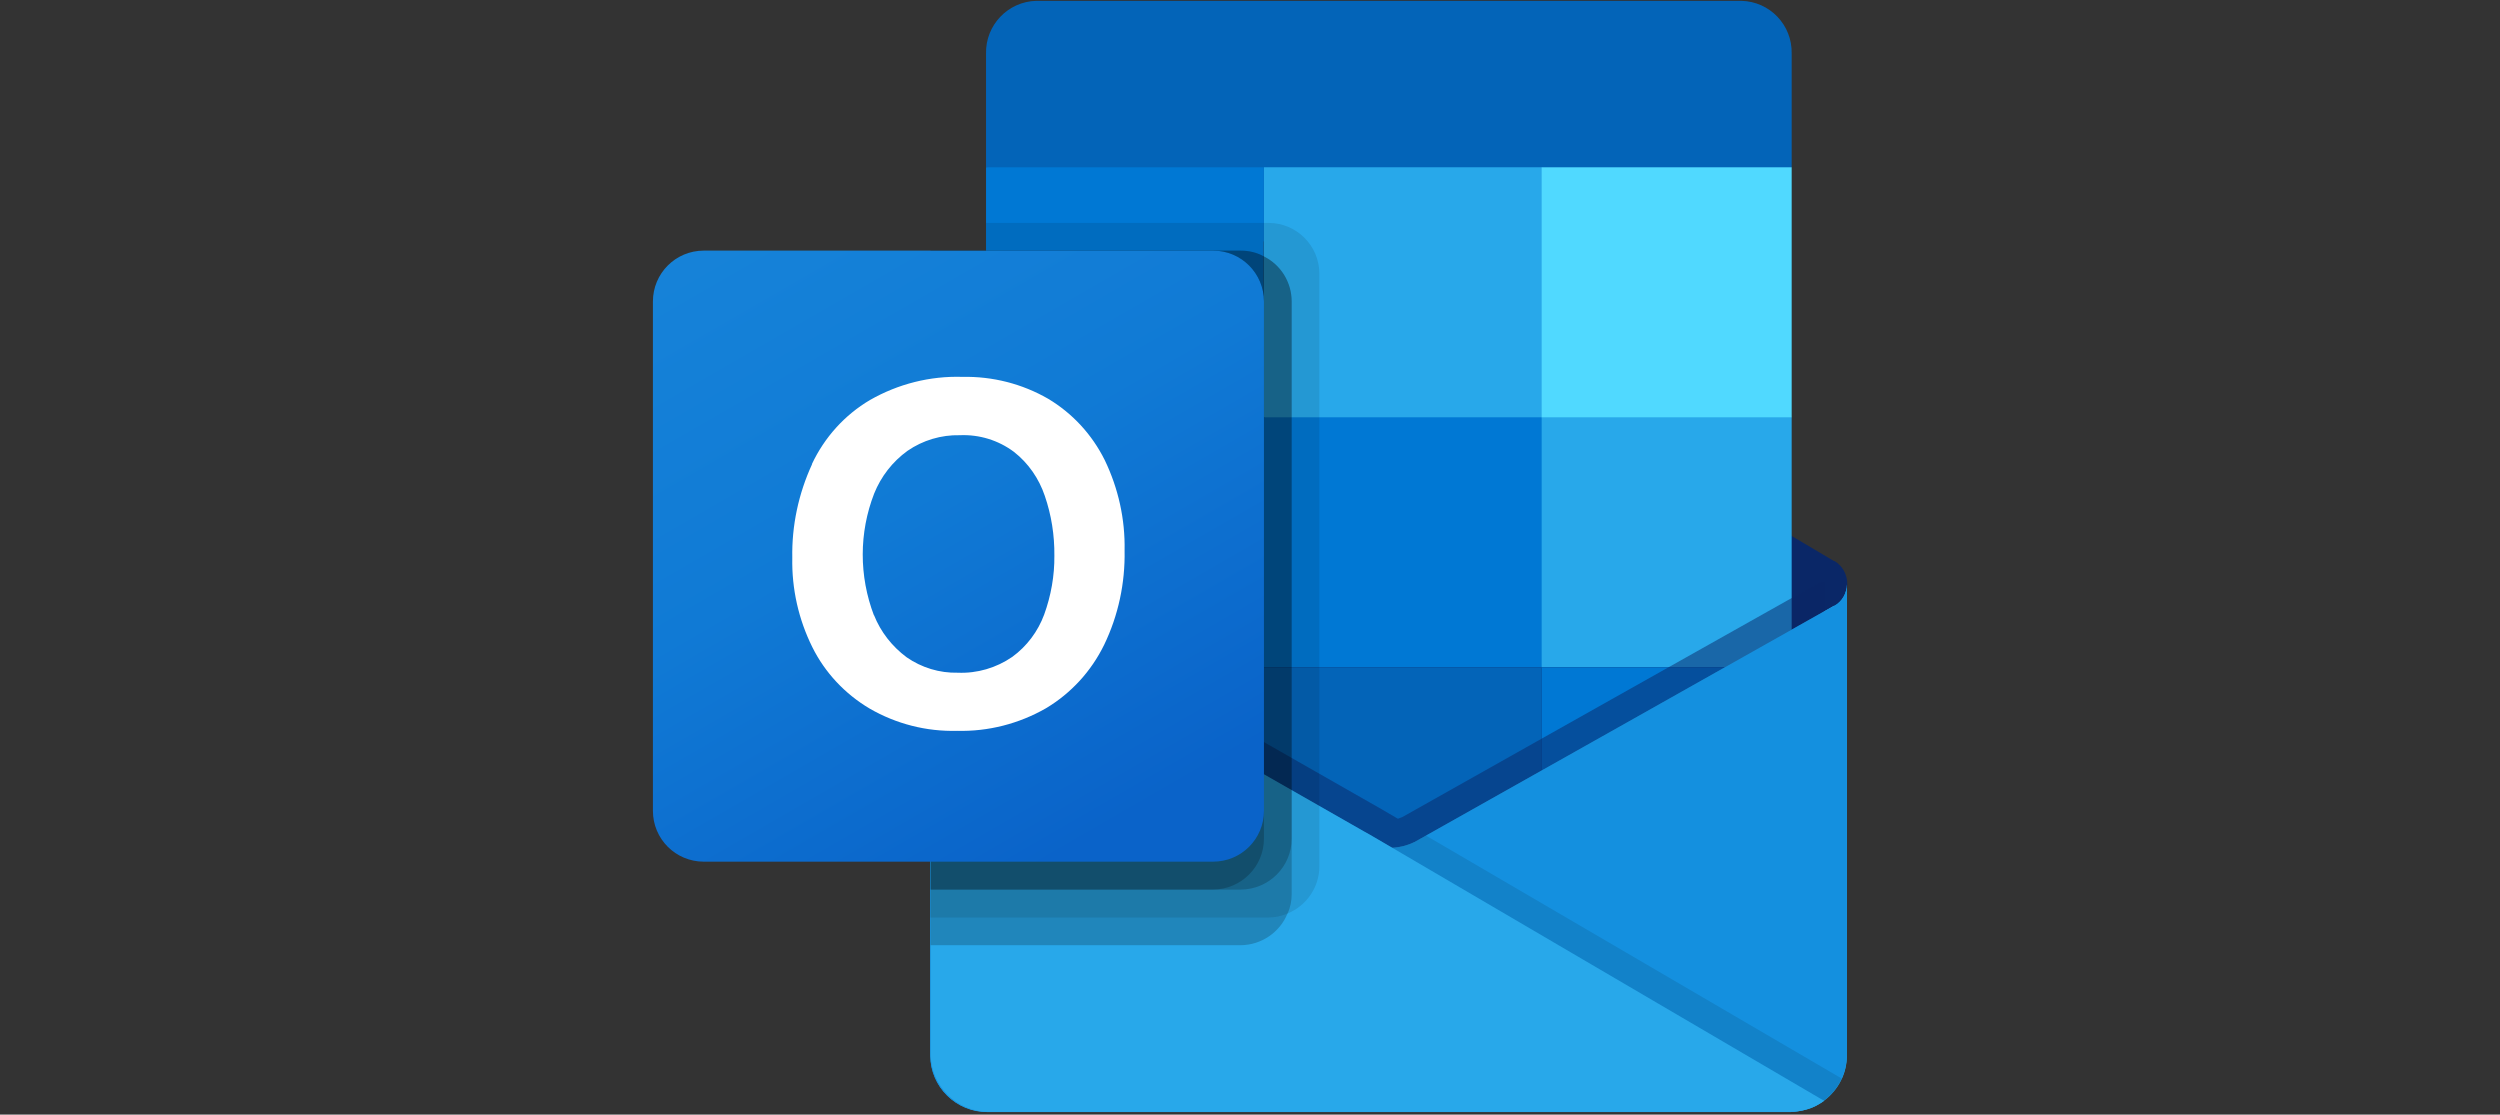 <?xml version="1.0" encoding="UTF-8"?>
<svg id="Ebene_1" xmlns="http://www.w3.org/2000/svg" xmlns:xlink="http://www.w3.org/1999/xlink" version="1.1" viewBox="0 0 1200 535">
  <rect x="0" y="0" width="1200" height="535" fill="#333333" stroke="none"/>
  <!-- Generator: Adobe Illustrator 29.6.1, SVG Export Plug-In . SVG Version: 2.1.1 Build 9)  -->
  <defs>
    <style>
      .st0 {
        opacity: .1;
      }

      .st0, .st1, .st2, .st3 {
        isolation: isolate;
      }

      .st1 {
        opacity: 0;
      }

      .st2 {
        opacity: .2;
      }

      .st4 {
        fill: url(#Unbenannter_Verlauf);
      }

      .st5 {
        fill: url(#Unbenannter_Verlauf_2);
      }

      .st6 {
        fill: #0078d4;
      }

      .st7 {
        fill: #28a8ea;
      }

      .st8 {
        fill: #fff;
      }

      .st9 {
        fill: #0364b8;
      }

      .st3 {
        opacity: .5;
      }

      .st3, .st10 {
        fill: #0a2767;
      }

      .st11 {
        fill: #50d9ff;
      }

      .st12 {
        fill: #14447d;
      }

      .st13 {
        fill: #1490df;
      }
    </style>
    <linearGradient id="Unbenannter_Verlauf" data-name="Unbenannter Verlauf" x1="2793.2" y1="1800.9" x2="2793.2" y2="2609.9" gradientTransform="translate(-207.9 -283.5) scale(.3)" gradientUnits="userSpaceOnUse">
      <stop offset="0" stop-color="#35b8f1"/>
      <stop offset="1" stop-color="#28a8ea"/>
    </linearGradient>
    <linearGradient id="Unbenannter_Verlauf_2" data-name="Unbenannter Verlauf 2" x1="1827.5" y1="1228.9" x2="2438.8" y2="2287.7" gradientTransform="translate(-207.9 -283.5) scale(.3)" gradientUnits="userSpaceOnUse">
      <stop offset="0" stop-color="#1784d9"/>
      <stop offset=".5" stop-color="#107ad5"/>
      <stop offset="1" stop-color="#0a63c9"/>
    </linearGradient>
  </defs>
  <path class="st10" d="M886.7,280.3c0-4.5-2.3-8.7-6.1-11h-.3c0-.1-198.7-117.7-198.7-117.7-.9-.6-1.7-1.1-2.7-1.6-7.7-4-16.8-4-24.5,0-.9.5-1.8,1-2.7,1.6l-198.7,117.6h-.2c-6.1,3.9-7.9,11.9-4.2,18,1.1,1.8,2.6,3.3,4.5,4.3l198.7,117.6c.9.6,1.8,1.1,2.7,1.6,7.7,4,16.8,4,24.5,0,.9-.5,1.8-1,2.7-1.6l198.7-117.6c4-2.3,6.4-6.6,6.3-11.2h0Z"/>
  <path class="st9" d="M476.3,201.8h130.4v119.5h-130.4v-119.5ZM860,80.3V25.7c.3-13.7-10.5-25-24.2-25.3h-338.3c-13.7.3-24.5,11.7-24.2,25.3v54.7l200,53.3,186.7-53.3Z"/>
  <path class="st6" d="M473.3,80.3h133.3v120h-133.3v-120Z"/>
  <path class="st7" d="M740,80.3h-133.3v120l133.3,120h120v-120l-120-120Z"/>
  <path class="st6" d="M606.7,200.3h133.3v120h-133.3v-120Z"/>
  <path class="st9" d="M606.7,320.3h133.3v120h-133.3v-120Z"/>
  <path class="st12" d="M476.3,321.3h130.4v108.6h-130.4v-108.6Z"/>
  <path class="st6" d="M740,320.3h120v120h-120v-120Z"/>
  <path class="st4" d="M880.6,290.8h-.3c0,.1-198.7,111.9-198.7,111.9-.9.5-1.7,1-2.7,1.5-3.4,1.6-7,2.5-10.8,2.7l-10.9-6.3c-.9-.5-1.8-1-2.7-1.5l-201.3-114.9h0l-6.6-3.7v226.2c.1,15.1,12.4,27.2,27.5,27.1h385.4c.2,0,.4-.1.7-.1,3.2-.2,6.3-.9,9.3-1.9,1.3-.5,2.6-1.2,3.7-1.9.9-.5,2.4-1.6,2.4-1.6,6.8-5.1,10.9-13,10.9-21.5v-226.2c0,4.3-2.3,8.3-6.1,10.4Z"/>
  <path class="st3" d="M876,279.4v13.9l-207.7,143-215.1-152.2c0,0,0-.1-.1-.1h0l-19.7-11.9v-10h8.1c0-.1,17.2,9.7,17.2,9.7h.4c0,.1,1.5,1.1,1.5,1.1,0,0,202.1,115.3,202.7,115.6l7.7,4.5c.7-.3,1.3-.5,2.1-.8.4-.3,200.7-112.9,200.7-112.9h2.3Z"/>
  <path class="st13" d="M880.6,290.8h-.3c0,.1-198.7,111.9-198.7,111.9-.9.5-1.7,1-2.7,1.5-7.7,3.8-16.7,3.8-24.5,0-.9-.5-1.8-1-2.7-1.5l-198.7-111.7h-.2c-3.8-2.2-6.2-6.2-6.3-10.6v226.2c0,15.1,12.4,27.2,27.5,27.1h385c15.1,0,27.4-12.1,27.5-27.1,0,0,0,0,0,0v-226.2c0,4.3-2.3,8.3-6.1,10.4h0Z"/>
  <path class="st0" d="M684.5,401l-3,1.7c-.9.5-1.8,1.1-2.7,1.5-3.3,1.6-6.8,2.6-10.5,2.8l75.6,89.4,131.9,31.8c3.6-2.7,6.5-6.3,8.4-10.4l-199.7-116.7Z"/>
  <path class="st1" d="M698,393.4l-16.4,9.2c-.9.5-1.8,1.1-2.7,1.5-3.3,1.6-6.8,2.6-10.5,2.8l35.4,97.6,172.1,23.5c6.8-5.1,10.8-13.1,10.8-21.5v-2.9l-188.7-110.2Z"/>
  <path class="st7" d="M474.5,533.7h384.6c5.9,0,11.7-1.8,16.5-5.3l-218.3-127.9c-.9-.5-1.8-1-2.7-1.5l-201.3-114.9h0l-6.6-3.7v225.4c0,15.4,12.5,27.9,27.9,27.9t0,0Z"/>
  <path class="st0" d="M633.3,131.4v284.4c0,10-6.1,18.9-15.3,22.7-2.9,1.2-5.9,1.9-9.1,1.9h-162.3V120.3h26.7v-13.3h135.6c13.5,0,24.4,11,24.4,24.4Z"/>
  <path class="st2" d="M620,144.8v284.4c0,3.2-.6,6.4-2,9.3-3.7,9.1-12.6,15.1-22.4,15.2h-148.9V120.3h148.9c3.9,0,7.7.9,11.1,2.8,8.2,4.1,13.3,12.5,13.3,21.6Z"/>
  <path class="st2" d="M620,144.8v257.7c0,13.5-10.9,24.4-24.4,24.5h-148.9V120.3h148.9c3.9,0,7.7.9,11.1,2.8,8.2,4.1,13.3,12.5,13.3,21.6Z"/>
  <path class="st2" d="M606.7,144.8v257.7c0,13.5-10.9,24.4-24.4,24.5h-135.6V120.3h135.6c13.5,0,24.4,10.9,24.4,24.4,0,0,0,0,0,0Z"/>
  <path class="st5" d="M337.8,120.3h244.5c13.5,0,24.4,10.9,24.4,24.4v244.5c0,13.5-10.9,24.4-24.4,24.4h-244.5c-13.5,0-24.4-10.9-24.4-24.4v-244.5c0-13.5,10.9-24.4,24.4-24.4Z"/>
  <path class="st8" d="M389.7,222.8c6-12.8,15.7-23.6,27.9-30.8,13.5-7.7,28.8-11.6,44.4-11.1,14.4-.3,28.6,3.3,41.1,10.5,11.7,7,21.1,17.2,27.2,29.5,6.5,13.5,9.8,28.3,9.5,43.3.3,15.7-3,31.2-9.8,45.3-6.2,12.7-15.9,23.3-28,30.5-12.9,7.4-27.7,11.2-42.6,10.8-14.7.4-29.2-3.3-42-10.7-11.8-7-21.4-17.2-27.5-29.5-6.6-13.3-9.9-28-9.6-42.8-.3-15.5,3-30.9,9.5-45h0ZM419.5,295.2c3.2,8.1,8.7,15.1,15.7,20.3,7.2,5,15.8,7.6,24.5,7.4,9.3.4,18.5-2.3,26.2-7.6,7-5.1,12.3-12.2,15.3-20.3,3.3-9.1,5-18.7,4.9-28.3.1-9.7-1.4-19.4-4.6-28.7-2.8-8.3-7.9-15.7-14.8-21.1-7.5-5.6-16.6-8.4-26-8-8.9-.2-17.7,2.4-25.1,7.5-7.2,5.2-12.7,12.3-16,20.5-7.3,18.8-7.3,39.6-.1,58.5h0Z"/>
  <path class="st11" d="M740,80.3h120v120h-120v-120Z"/>
</svg>